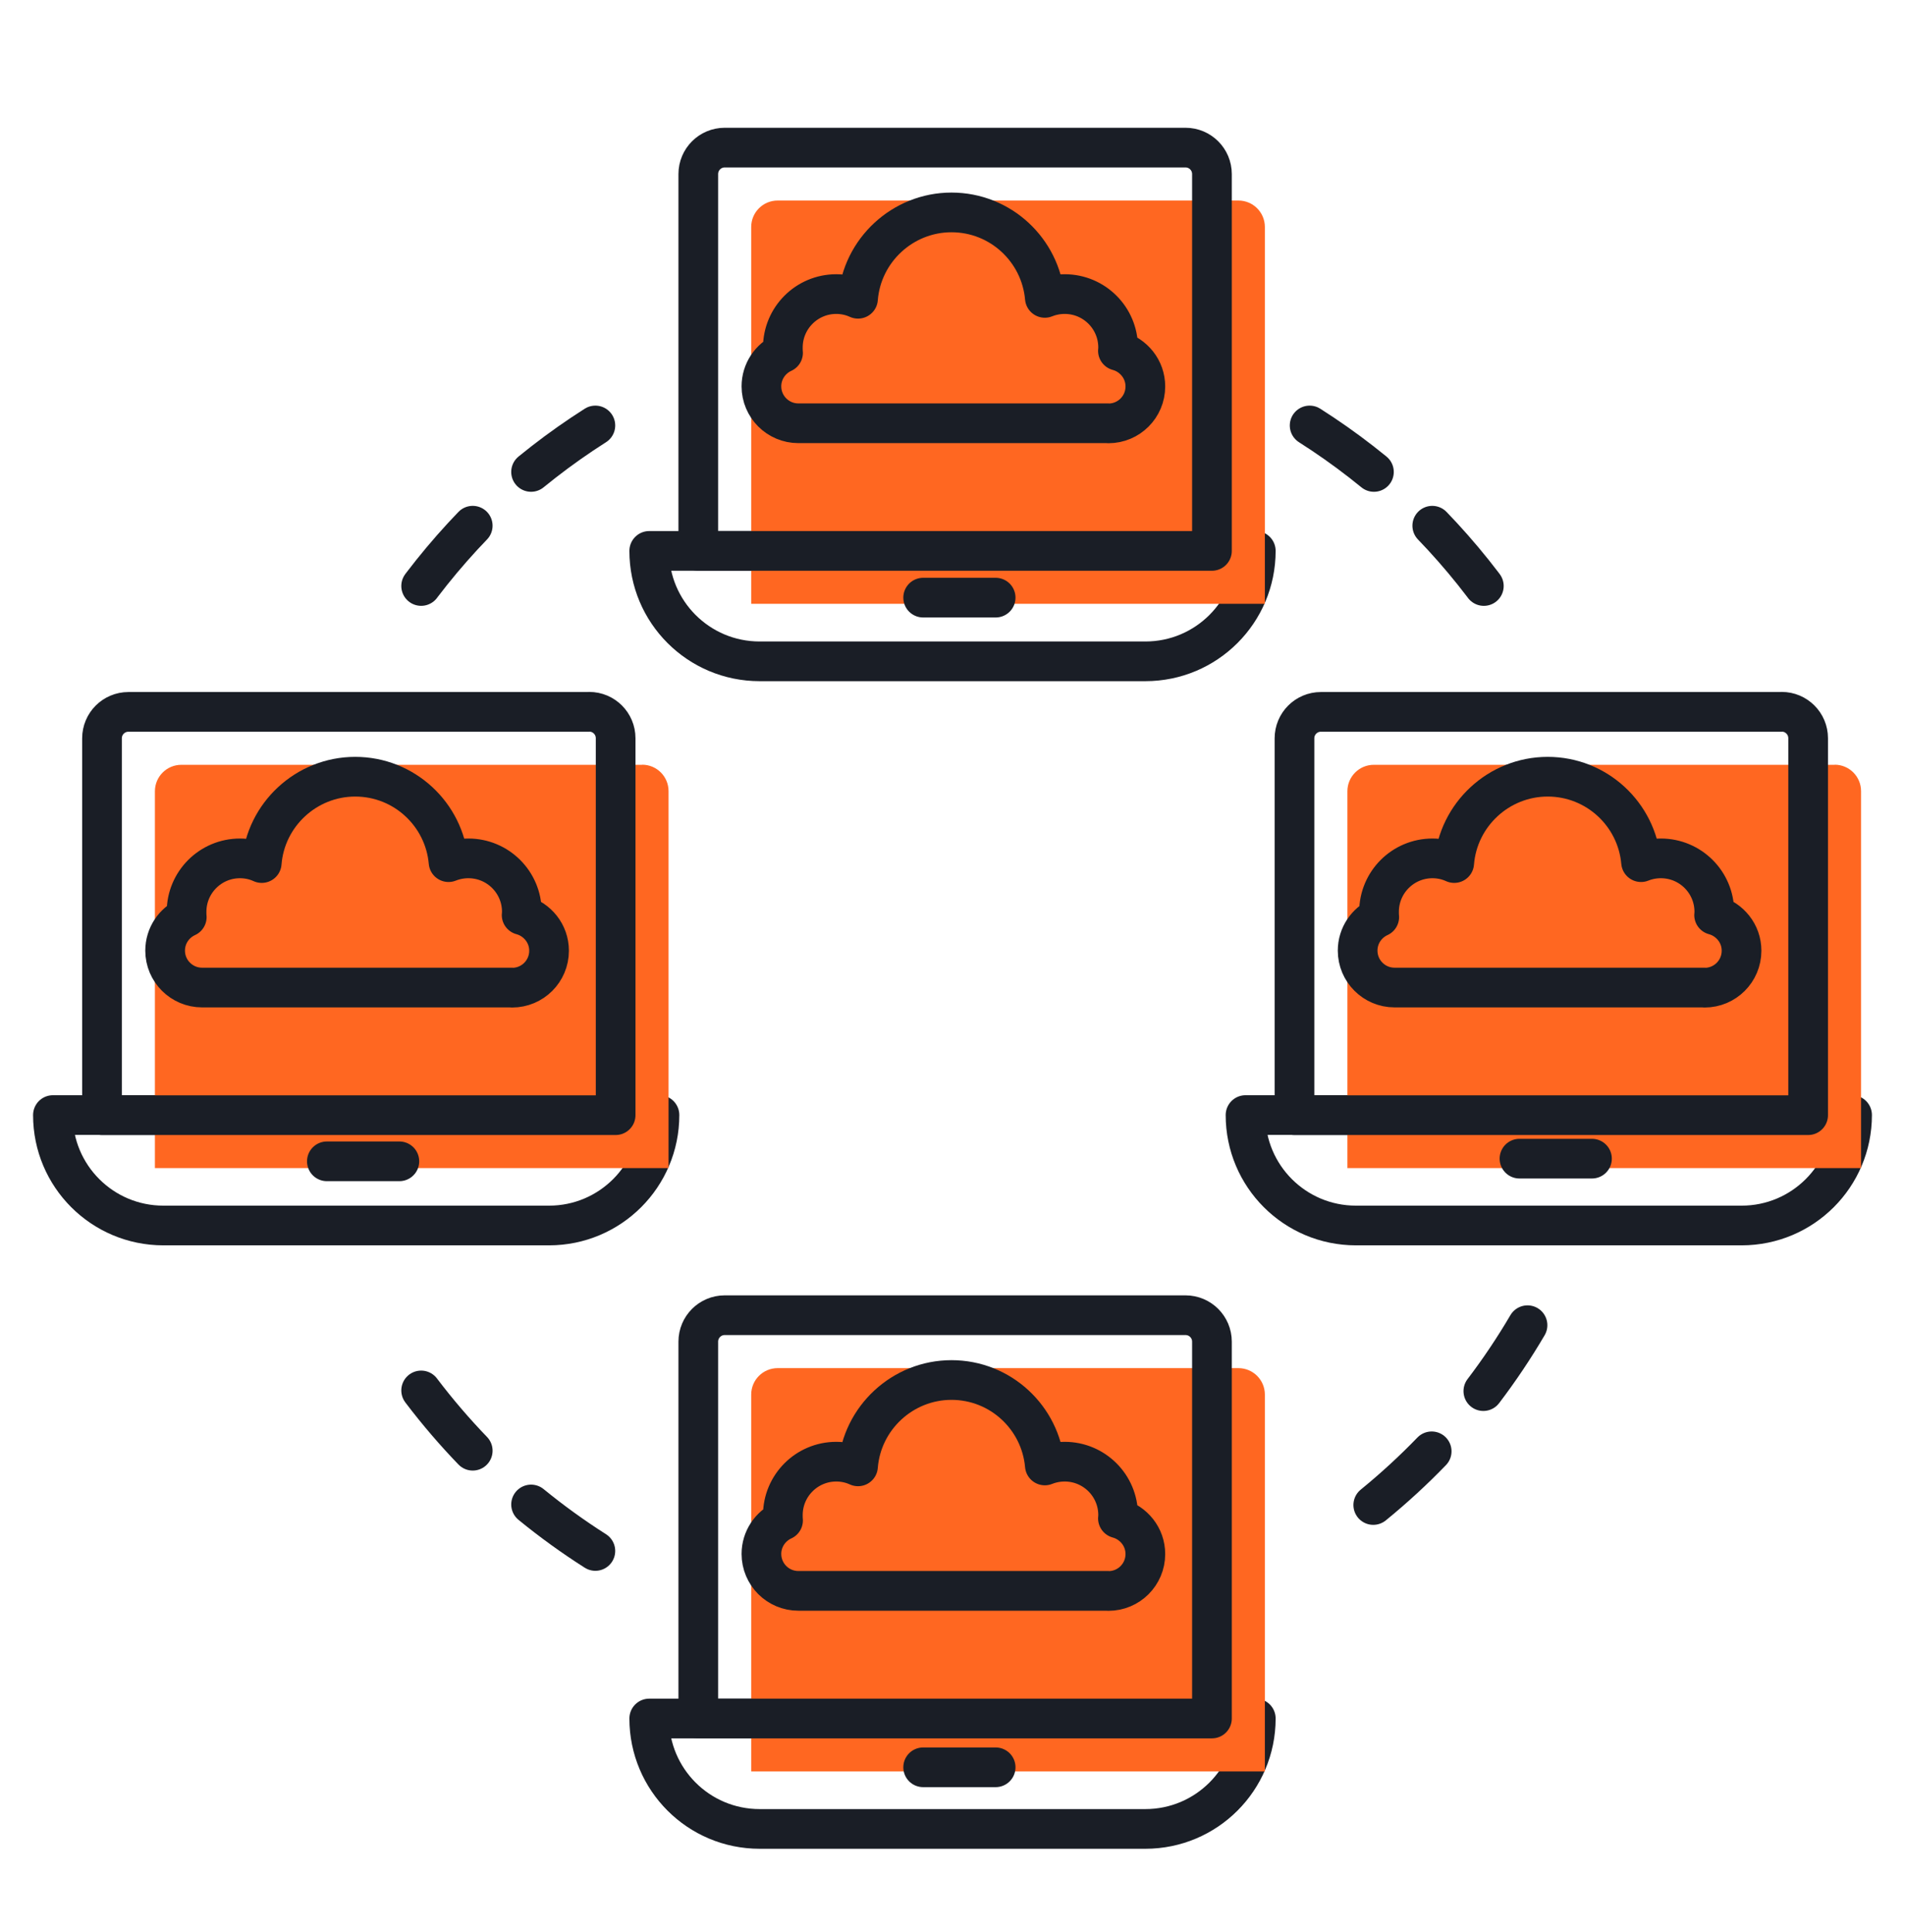 <svg width="72" height="73" viewBox="0 0 72 73" fill="none" xmlns="http://www.w3.org/2000/svg">
<path d="M22.502 16.078C19.809 17.79 17.464 20 15.595 22.578M49.498 16.078C52.191 17.79 54.536 20 56.404 22.578M57.733 50.078C55.704 53.533 52.874 56.462 49.498 58.609M22.502 58.609C19.126 56.462 16.296 53.533 14.267 50.078" stroke="#1A1E26" stroke-width="1.5" stroke-linecap="round" stroke-linejoin="round" stroke-dasharray="3 3"/>
<path d="M24.538 20.818C24.538 23.124 26.405 24.991 28.711 24.991H43.289C45.595 24.991 47.463 23.124 47.463 20.818H24.538Z" stroke="#1A1E26" stroke-width="1.5" stroke-linecap="round" stroke-linejoin="round"/>
<path d="M46.806 7.578H29.391C28.839 7.578 28.392 8.025 28.392 8.577V22.818H47.806V8.577C47.806 8.025 47.359 7.578 46.806 7.578Z" fill="#FF6721"/>
<path d="M44.806 5.578H27.391C26.839 5.578 26.392 6.025 26.392 6.577V20.818H45.806V6.577C45.806 6.025 45.359 5.578 44.806 5.578Z" stroke="#1A1E26" stroke-width="1.5" stroke-linecap="round" stroke-linejoin="round"/>
<path d="M41.894 15.999C42.665 15.999 43.289 15.375 43.289 14.604C43.289 14.279 43.179 13.984 42.994 13.748C42.808 13.512 42.551 13.335 42.252 13.255C42.252 13.217 42.26 13.175 42.26 13.133C42.26 12.015 41.354 11.113 40.241 11.113C39.975 11.113 39.722 11.164 39.49 11.257C39.33 9.448 37.813 8.027 35.962 8.027C34.111 8.027 32.572 9.465 32.429 11.29C32.18 11.177 31.902 11.113 31.607 11.113C30.49 11.113 29.588 12.02 29.588 13.133C29.588 13.2 29.588 13.268 29.596 13.331C29.116 13.55 28.778 14.035 28.778 14.6C28.778 14.983 28.934 15.333 29.187 15.586C29.44 15.839 29.79 15.995 30.174 15.995H41.894V15.999Z" stroke="#1A1E26" stroke-width="1.5" stroke-linecap="round" stroke-linejoin="round"/>
<path d="M34.891 22.584H37.631" stroke="#1A1E26" stroke-width="1.5" stroke-linecap="round" stroke-linejoin="round"/>
<path d="M24.538 64.94C24.538 67.246 26.405 69.113 28.711 69.113H43.289C45.595 69.113 47.463 67.246 47.463 64.94H24.538Z" stroke="#1A1E26" stroke-width="1.5" stroke-linecap="round" stroke-linejoin="round"/>
<path d="M46.806 51.7H29.391C28.839 51.7 28.392 52.147 28.392 52.699V66.94H47.806V52.699C47.806 52.147 47.359 51.7 46.806 51.7Z" fill="#FF6721"/>
<path d="M44.806 49.7H27.391C26.839 49.7 26.392 50.147 26.392 50.699V64.94H45.806V50.699C45.806 50.147 45.359 49.7 44.806 49.7Z" stroke="#1A1E26" stroke-width="1.5" stroke-linecap="round" stroke-linejoin="round"/>
<path d="M41.894 60.121C42.665 60.121 43.289 59.497 43.289 58.726C43.289 58.401 43.179 58.106 42.994 57.87C42.808 57.634 42.551 57.457 42.252 57.377C42.252 57.339 42.26 57.297 42.26 57.254C42.26 56.137 41.354 55.235 40.241 55.235C39.975 55.235 39.722 55.286 39.49 55.378C39.33 53.57 37.813 52.149 35.962 52.149C34.111 52.149 32.572 53.587 32.429 55.412C32.18 55.298 31.902 55.235 31.607 55.235C30.49 55.235 29.588 56.142 29.588 57.254C29.588 57.322 29.588 57.389 29.596 57.453C29.116 57.672 28.778 58.157 28.778 58.721C28.778 59.105 28.934 59.455 29.187 59.708C29.44 59.961 29.79 60.117 30.174 60.117H41.894V60.121Z" stroke="#1A1E26" stroke-width="1.5" stroke-linecap="round" stroke-linejoin="round"/>
<path d="M34.891 66.784H37.631" stroke="#1A1E26" stroke-width="1.5" stroke-linecap="round" stroke-linejoin="round"/>
<path d="M2 42.137C2 44.443 3.868 46.31 6.174 46.31H20.752C23.058 46.31 24.925 44.443 24.925 42.137H2Z" stroke="#1A1E26" stroke-width="1.5" stroke-linecap="round" stroke-linejoin="round"/>
<path d="M24.269 28.901H6.854C6.302 28.901 5.855 29.348 5.855 29.9V44.141H25.268V29.896C25.268 29.344 24.822 28.897 24.269 28.897V28.901Z" fill="#FF6721"/>
<path d="M22.269 26.901H4.854C4.302 26.901 3.855 27.348 3.855 27.9V42.141H23.268V27.896C23.268 27.344 22.822 26.897 22.269 26.897V26.901Z" stroke="#1A1E26" stroke-width="1.5" stroke-linecap="round" stroke-linejoin="round"/>
<path d="M19.356 37.323C20.128 37.323 20.752 36.699 20.752 35.927C20.752 35.602 20.642 35.307 20.457 35.071C20.271 34.835 20.014 34.658 19.715 34.578C19.715 34.54 19.723 34.498 19.723 34.456C19.723 33.339 18.817 32.437 17.704 32.437C17.438 32.437 17.185 32.487 16.953 32.58C16.793 30.771 15.276 29.351 13.425 29.351C11.574 29.351 10.035 30.788 9.892 32.614C9.643 32.5 9.365 32.437 9.07 32.437C7.953 32.437 7.051 33.343 7.051 34.456C7.051 34.523 7.051 34.591 7.059 34.654C6.578 34.873 6.241 35.358 6.241 35.923C6.241 36.307 6.397 36.657 6.65 36.909C6.903 37.162 7.253 37.318 7.637 37.318H19.356V37.323Z" stroke="#1A1E26" stroke-width="1.5" stroke-linecap="round" stroke-linejoin="round"/>
<path d="M12.354 43.885H15.094" stroke="#1A1E26" stroke-width="1.5" stroke-linecap="round" stroke-linejoin="round"/>
<path d="M47.075 42.137C47.075 44.443 48.942 46.31 51.248 46.31H65.826C68.132 46.31 70 44.443 70 42.137H47.075Z" stroke="#1A1E26" stroke-width="1.5" stroke-linecap="round" stroke-linejoin="round"/>
<path d="M69.344 28.901H51.924C51.372 28.901 50.925 29.348 50.925 29.9V44.141H70.339V29.896C70.339 29.344 69.892 28.897 69.34 28.897L69.344 28.901Z" fill="#FF6721"/>
<path d="M67.344 26.901H49.924C49.372 26.901 48.925 27.348 48.925 27.9V42.141H68.339V27.896C68.339 27.344 67.892 26.897 67.34 26.897L67.344 26.901Z" stroke="#1A1E26" stroke-width="1.5" stroke-linecap="round" stroke-linejoin="round"/>
<path d="M64.427 37.323C65.198 37.323 65.822 36.699 65.822 35.927C65.822 35.602 65.713 35.307 65.527 35.071C65.341 34.835 65.084 34.658 64.785 34.578C64.785 34.54 64.793 34.498 64.793 34.456C64.793 33.339 63.887 32.437 62.774 32.437C62.508 32.437 62.256 32.487 62.024 32.58C61.864 30.771 60.346 29.351 58.495 29.351C56.644 29.351 55.106 30.788 54.962 32.614C54.714 32.5 54.435 32.437 54.14 32.437C53.023 32.437 52.121 33.343 52.121 34.456C52.121 34.523 52.121 34.591 52.129 34.654C51.649 34.873 51.312 35.358 51.312 35.923C51.312 36.307 51.468 36.657 51.721 36.909C51.973 37.162 52.323 37.318 52.707 37.318H64.427V37.323Z" stroke="#1A1E26" stroke-width="1.5" stroke-linecap="round" stroke-linejoin="round"/>
<path d="M57.429 43.784H60.169" stroke="#1A1E26" stroke-width="1.5" stroke-linecap="round" stroke-linejoin="round"/>
</svg>
